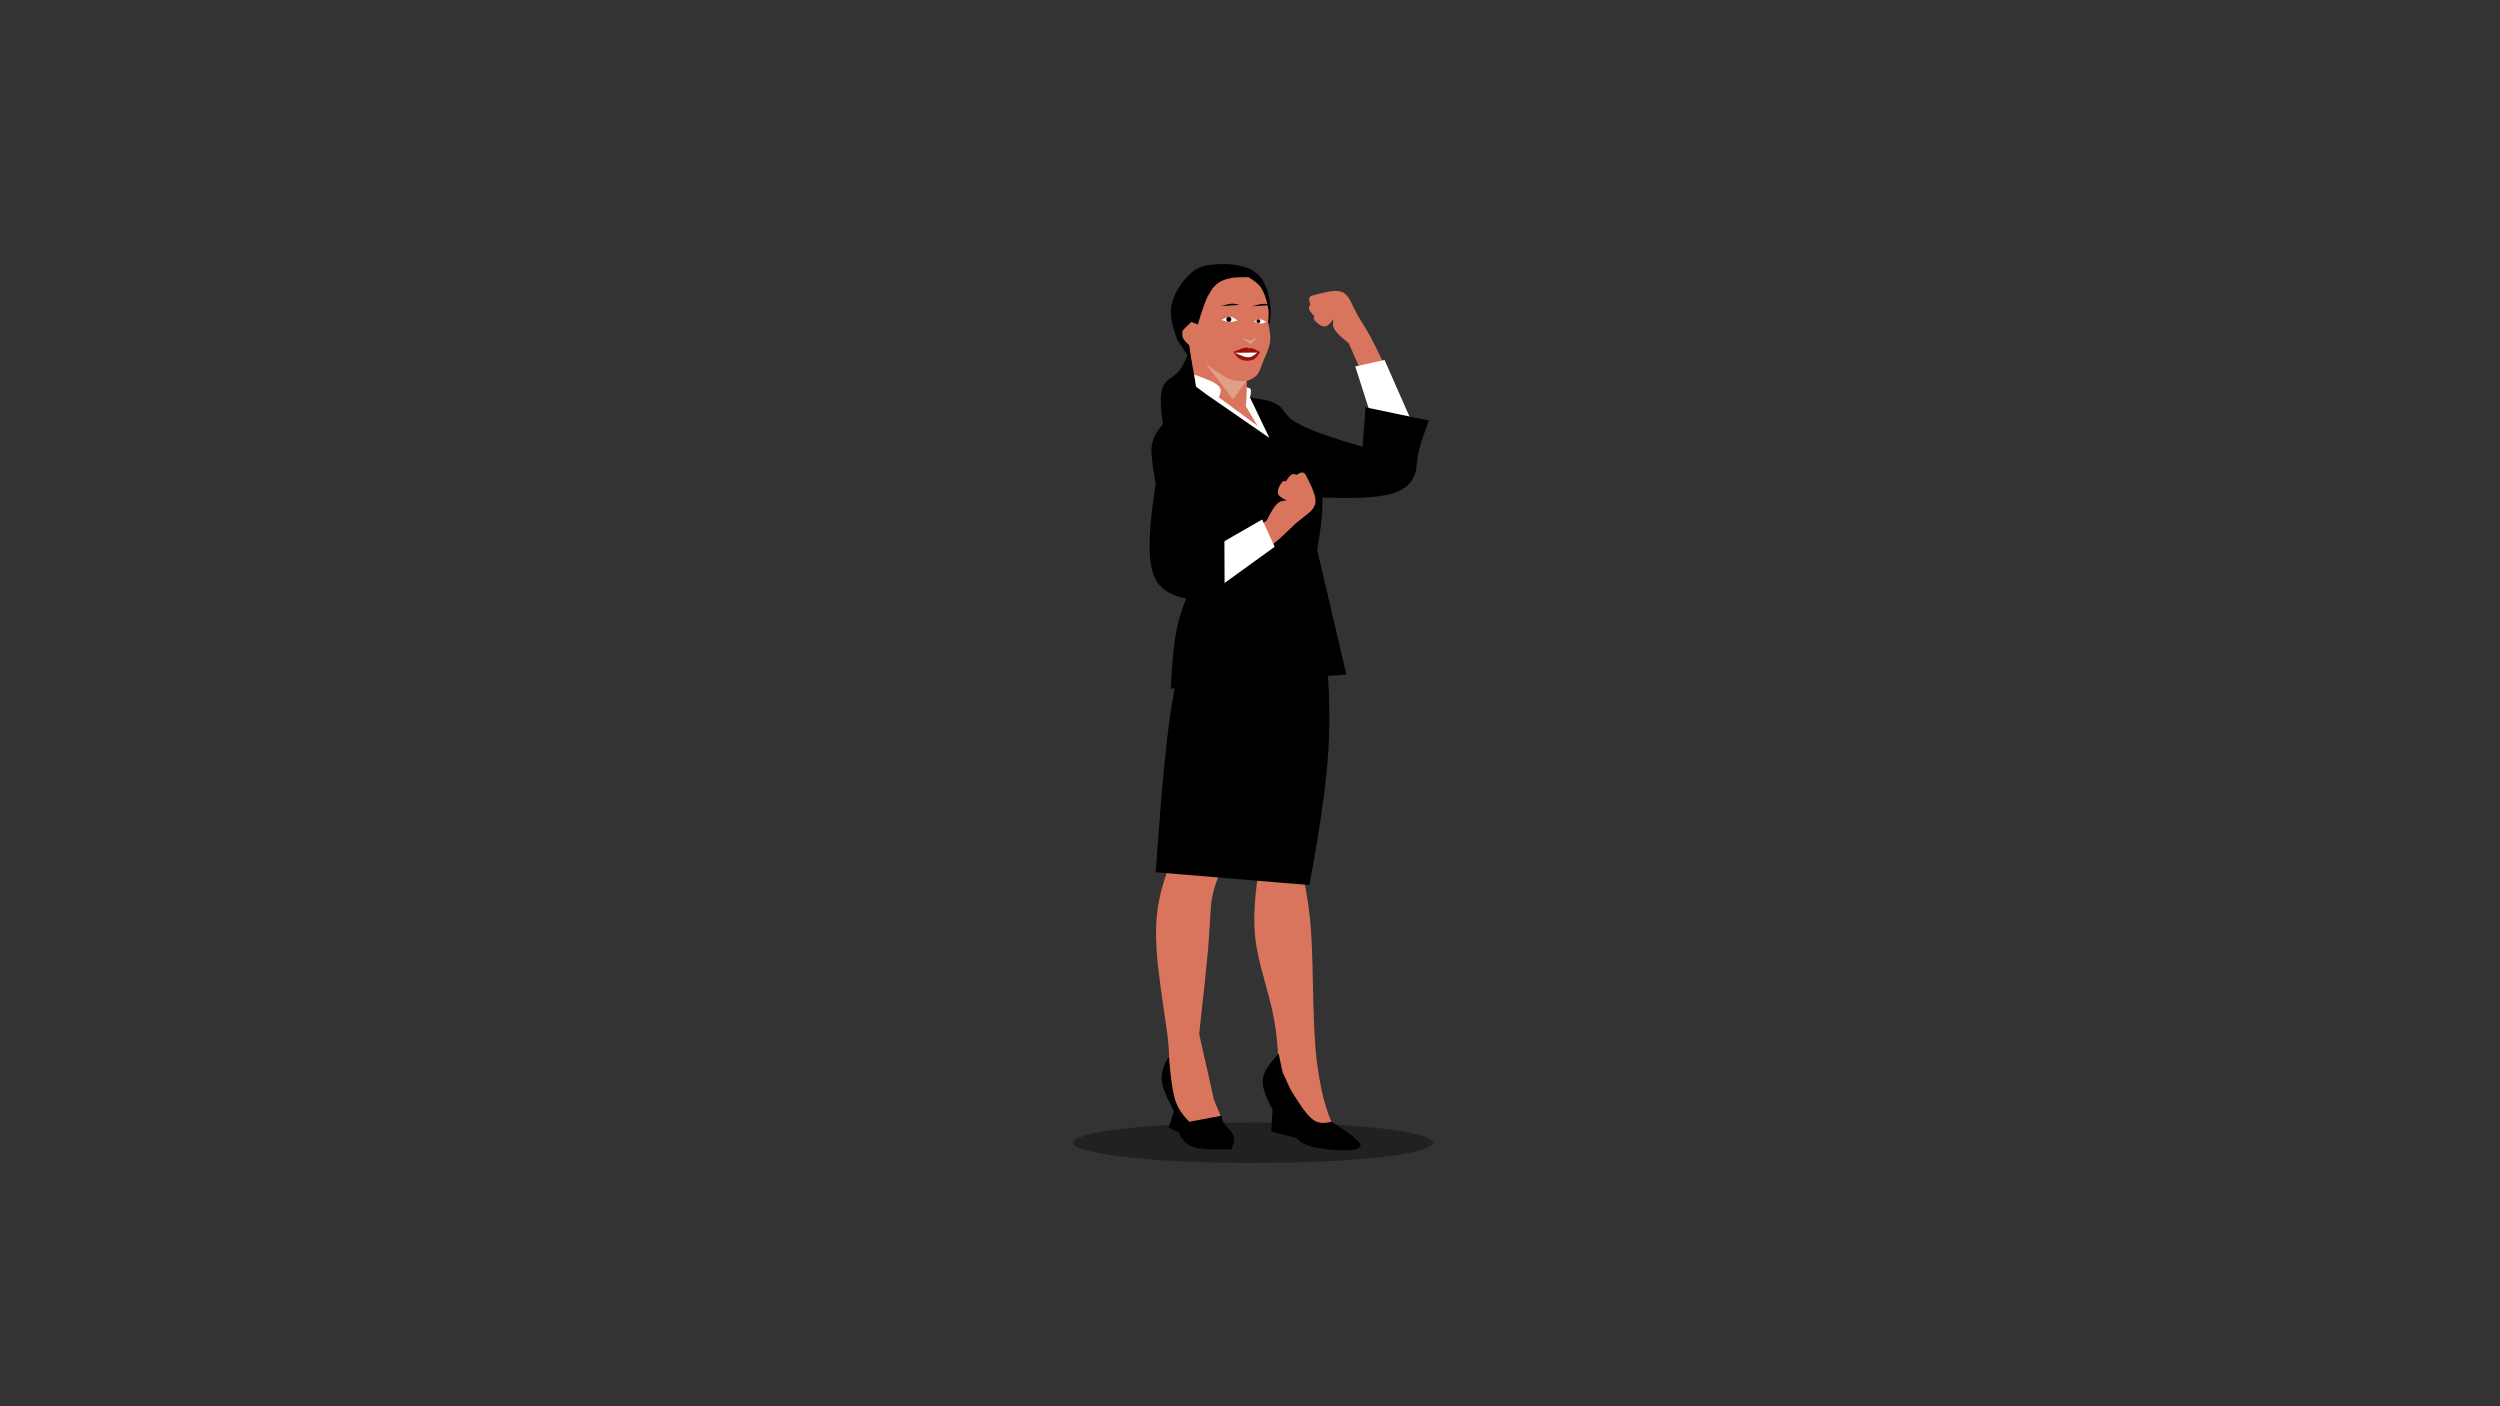 <svg xmlns="http://www.w3.org/2000/svg" xmlns:xlink="http://www.w3.org/1999/xlink" width="1920" zoomAndPan="magnify" viewBox="0 0 1440 810" height="1080" preserveAspectRatio="xMidYMid meet" version="1.0"><rect x="0" y="0" width="1440" height="810" fill="#333333" stroke="none"/><defs><clipPath id="65e34bc286"><path d="M 618 646 L 825.902 646 L 825.902 670 L 618 670 Z M 618 646 " clip-rule="nonzero"/></clipPath></defs><path fill="#d9755d" d="M 783.625 213.133 L 776.922 197.766 C 772.41 194.133 769.727 191.547 768.867 190.016 C 767.758 188.434 767.492 186.348 768.07 183.754 C 766.707 185.723 765.477 187.016 764.379 187.641 C 763.5 188.172 762.457 188.191 761.25 187.691 C 759.82 187.062 758.5 186.02 757.285 184.555 C 756.508 183.609 756.469 182.832 757.172 182.219 C 754.965 179.961 753.867 178.422 753.887 177.602 C 753.773 177.07 754.078 176.352 754.801 175.449 C 754.105 173.52 753.895 172.27 754.168 171.699 C 754.305 171.156 754.77 170.699 755.555 170.324 C 760.465 168.938 764.359 168.066 767.242 167.715 C 769.699 167.387 771.801 167.621 773.551 168.426 C 775.211 169.359 776.551 170.832 777.578 172.836 L 781.766 181.238 C 786.965 189.691 789.656 194.219 789.832 194.82 C 791.27 197.445 793.723 202.438 797.188 209.797 L 783.625 213.133 " fill-opacity="1" fill-rule="nonzero"/><path fill="#ffffff" d="M 788.875 236.805 L 780.625 211.066 C 786.25 209.824 791.879 208.586 797.504 207.344 C 802.574 218.871 807.645 230.402 812.715 241.93 L 788.875 236.805 " fill-opacity="1" fill-rule="nonzero"/><path fill="#000000" d="M 687.184 209.453 L 678.051 195.605 C 676.336 190.812 675.266 187.078 674.828 184.406 C 674.215 181.184 674.27 177.984 674.988 174.816 C 677.062 167.398 681.344 161.047 687.828 155.762 C 690.934 153.898 693.938 152.848 696.84 152.613 C 702.398 151.945 707.211 151.922 711.281 152.535 C 716.492 153.461 719.938 154.559 721.617 155.824 C 723.984 157.27 725.871 159.145 727.27 161.453 C 728.664 163.766 729.699 166.219 730.367 168.805 C 731.035 171.395 731.465 173.82 731.652 176.086 C 732.266 180.668 731.82 184.988 730.316 189.043 L 687.184 209.453 " fill-opacity="1" fill-rule="nonzero"/><path fill="#d9755d" d="M 724.949 501.828 L 724.516 505.078 C 722.379 519.121 721.93 531.234 723.156 541.422 C 723.207 542.539 723.816 545.965 724.992 551.695 L 726.672 558.582 C 729.816 570.004 731.629 576.766 732.109 578.867 C 732.449 580.004 733.113 583.211 734.102 588.492 C 735.316 594.848 736.199 604.824 736.746 618.418 C 744.164 635.492 749.707 645.566 753.371 648.648 C 757.137 652.715 762.602 653.344 769.758 650.531 C 767.973 649.059 765.949 644.656 763.695 637.32 C 761.859 631.824 760.188 623.688 758.676 612.91 C 757.98 607.465 757.457 601.328 757.117 594.488 C 756.996 592.883 756.797 587.605 756.52 578.664 C 756.125 560.656 755.859 550.289 755.734 547.57 C 755.711 545.758 755.48 541.535 755.043 534.902 C 754.531 526.832 753.172 517.191 750.969 505.98 L 724.949 501.828 " fill-opacity="1" fill-rule="nonzero"/><path fill="#d9755d" d="M 704.047 645.055 L 699.285 633.633 L 690.719 595.586 C 693.266 572.738 694.852 557.742 695.48 550.594 C 695.996 545.797 696.621 536.91 697.359 523.93 C 697.59 521.098 697.75 519.465 697.832 519.043 C 698.609 513.633 700.281 508.141 702.852 502.559 L 674.035 497.02 C 670.832 505.719 668.688 512.996 667.598 518.855 C 667.145 521.172 666.773 523.609 666.484 526.168 L 666.125 530.117 C 665.93 532.816 665.844 535.68 665.871 538.707 C 665.977 544.879 666.434 551.449 667.238 558.418 C 667.625 561.859 668.051 565.285 668.516 568.691 L 672.352 595.449 C 672.641 597.754 672.863 599.789 673.016 601.551 C 673.652 607.551 673.352 612.246 672.109 615.633 C 672.848 623.238 673.965 629.32 675.461 633.875 C 677.426 639.352 680.879 645.008 685.82 650.848 L 704.047 645.055 " fill-opacity="1" fill-rule="nonzero"/><path fill="#000000" d="M 732.219 651.684 L 732.992 639.152 C 728.625 631.07 726.762 625.262 727.402 621.727 C 727.535 618.102 730.566 613.168 736.484 606.93 L 738.789 617.684 L 743.242 627.367 C 747.195 633.969 750.371 638.68 752.766 641.504 C 755.227 644.344 757.387 645.969 759.254 646.387 C 760.957 647.02 763.531 646.934 766.973 646.133 C 771.875 649.219 776.055 652.09 779.504 654.754 C 781.883 656.824 783.062 657.996 783.047 658.266 C 783.52 658.957 783.723 659.566 783.656 660.102 C 783.16 661.477 781.164 662.258 777.672 662.441 C 773.453 662.82 767.641 662.488 760.23 661.445 C 756.785 660.906 753.93 660.121 751.664 659.09 C 749.895 658.289 748.262 657.066 746.762 655.422 L 732.219 651.684 " fill-opacity="1" fill-rule="nonzero"/><path fill="#000000" d="M 678.785 652.004 L 673.258 649.578 L 676.141 640 C 673.648 635.227 671.93 631.598 670.988 629.125 C 669.773 626.117 669.141 623.344 669.09 620.805 C 669.148 617.043 670.566 612.984 673.344 608.621 C 674.066 618.832 675.07 626.496 676.355 631.617 C 677.328 635.664 679.184 639.367 681.926 642.719 C 682.93 643.918 683.957 645.066 685.004 646.16 L 703.734 642.602 C 703.781 644.266 704.105 645.559 704.715 646.492 C 705.203 647.262 705.539 647.738 705.723 647.926 C 707.668 650.082 708.941 651.605 709.539 652.5 C 710.422 653.953 710.848 655 710.816 655.645 C 711.094 656.91 710.594 659.055 709.32 662.07 C 700.859 662.199 695.559 662.105 693.414 661.785 C 691.074 661.57 689.047 661.191 687.328 660.641 C 686.805 660.555 685.723 660.035 684.09 659.074 C 681.988 657.629 680.223 655.273 678.785 652.004 " fill-opacity="1" fill-rule="nonzero"/><path fill="#000000" d="M 754.211 509.816 L 665.73 502.426 C 669.152 452.152 672.477 418.504 675.711 401.473 C 678.676 382.996 684.641 363.383 693.617 342.637 L 760.512 339.445 C 764.773 377.375 766.418 405.801 765.441 424.727 C 765.016 443.66 761.273 472.023 754.211 509.816 " fill-opacity="1" fill-rule="nonzero"/><path fill="#000000" d="M 775.488 388.5 L 674.375 396.637 C 675.188 380.328 676.332 368.898 677.809 362.352 C 679.094 355.52 682.098 346.879 686.809 336.43 C 680.402 328.73 675.707 319.559 672.723 308.914 C 666.871 287.066 663.688 270.496 663.172 259.207 C 663.336 255.465 664.277 252.238 665.996 249.531 C 666.828 248.148 667.766 246.84 668.809 245.602 C 675.785 238.277 679.668 233.816 680.453 232.23 C 682.141 229.738 683.836 225.641 685.535 219.93 L 718.316 228.086 C 736.766 241.844 749.207 254.121 755.645 264.91 C 759.625 272.164 761.633 279.812 761.664 287.855 C 761.922 294.512 760.93 304.102 758.684 316.625 L 775.488 388.5 " fill-opacity="1" fill-rule="nonzero"/><path fill="#d9755d" d="M 687.922 221.871 L 685.047 199.008 C 682.961 197.035 681.738 195.559 681.383 194.582 C 680.906 193.605 680.879 192.145 681.305 190.203 L 686.16 185.441 L 689.949 186.879 C 692.672 177.781 694.699 172.172 696.031 170.051 C 697.633 167.262 698.652 165.707 699.086 165.395 C 700.582 163.688 702.223 162.445 704.012 161.664 C 706.746 160.496 709.734 159.863 712.973 159.766 L 719.082 159.664 C 719.559 159.941 720.035 160.227 720.512 160.516 C 723.805 162.598 725.938 164.641 726.91 166.645 C 728.648 169.719 729.867 173.578 730.57 178.227 C 730.824 179.855 730.785 182.285 730.445 185.512 C 731.379 190.52 731.805 193.426 731.723 194.223 C 731.762 195.508 731.633 196.816 731.332 198.152 C 731.152 199.16 730.617 200.816 729.73 203.121 C 728.398 206.215 727.145 209.328 725.965 212.453 C 725.598 213.363 725.203 214.176 724.777 214.895 C 723.773 216.758 721.57 218.273 718.16 219.441 L 718.328 233.293 L 740.223 258.355 L 687.922 221.871 " fill-opacity="1" fill-rule="nonzero"/><path fill="#000000" d="M 670.73 250.746 L 670.359 248.199 C 669.562 243.02 669.012 238.219 668.703 233.793 C 668.586 230.316 668.586 228.34 668.707 227.859 C 668.797 226.68 668.961 225.613 669.203 224.66 C 669.715 222.805 670.477 221.328 671.488 220.234 C 671.984 219.672 672.516 219.16 673.078 218.699 C 676.008 216.57 677.723 215.223 678.227 214.66 L 678.988 213.84 C 679.48 213.266 679.941 212.645 680.375 211.98 C 681.891 209.652 683.488 206.117 685.172 201.375 L 690.867 233 L 670.73 250.746 " fill-opacity="1" fill-rule="nonzero"/><path fill="#ffffff" d="M 703.598 184.312 L 704.027 184.086 C 704.895 183.609 705.746 183.215 706.582 182.898 C 706.855 182.801 707.129 182.719 707.398 182.656 L 707.801 182.578 L 708.195 182.531 L 708.582 182.523 L 708.688 182.527 C 709.352 182.578 710 182.777 710.633 183.129 C 711.156 183.402 711.867 183.887 712.77 184.582 C 711.723 184.949 710.898 185.195 710.297 185.316 C 710.055 185.363 709.812 185.406 709.566 185.438 L 709.195 185.473 C 708.949 185.492 708.699 185.5 708.441 185.492 C 707.852 185.473 707.227 185.383 706.57 185.227 C 705.812 185.047 704.82 184.742 703.598 184.312 " fill-opacity="1" fill-rule="nonzero"/><path fill="#ffffff" d="M 722.23 185.133 L 722.566 184.98 C 723.242 184.66 723.906 184.398 724.555 184.191 C 724.77 184.125 724.98 184.074 725.191 184.035 L 725.5 183.988 L 725.809 183.965 C 726.078 183.965 726.207 183.965 726.195 183.973 C 726.375 183.988 726.551 184.016 726.719 184.059 L 726.969 184.129 C 727.137 184.184 727.301 184.25 727.461 184.324 C 727.793 184.449 728.414 184.844 729.332 185.508 C 728.562 185.84 727.953 186.059 727.5 186.164 C 727.32 186.211 727.137 186.246 726.953 186.27 L 726.672 186.301 C 726.48 186.316 726.289 186.316 726.09 186.309 C 725.863 186.297 725.586 186.262 725.262 186.195 C 725.176 186.184 724.906 186.113 724.457 185.984 C 724.371 185.961 724.094 185.863 723.633 185.695 C 723.355 185.594 722.891 185.406 722.23 185.133 " fill-opacity="1" fill-rule="nonzero"/><path fill="#000000" d="M 709.219 184.312 L 709.16 184.504 C 709.004 184.879 708.75 185.148 708.395 185.309 C 708.039 185.469 707.664 185.48 707.266 185.336 C 706.891 185.184 706.625 184.926 706.465 184.574 C 706.301 184.215 706.293 183.84 706.434 183.441 C 706.59 183.066 706.844 182.797 707.199 182.637 C 707.555 182.477 707.934 182.465 708.328 182.609 C 708.703 182.762 708.969 183.02 709.133 183.371 C 709.184 183.488 709.219 183.605 709.238 183.734 L 709.258 183.922 C 709.262 184.051 709.25 184.184 709.219 184.312 " fill-opacity="1" fill-rule="nonzero"/><path fill="#000000" d="M 725.926 185.25 L 725.887 185.387 C 725.777 185.656 725.594 185.852 725.332 185.969 C 725.07 186.086 724.789 186.098 724.488 186 C 724.203 185.891 723.996 185.711 723.867 185.461 C 723.738 185.207 723.723 184.938 723.816 184.652 C 723.926 184.383 724.109 184.188 724.371 184.07 C 724.633 183.949 724.914 183.941 725.215 184.039 C 725.5 184.148 725.707 184.328 725.836 184.578 C 725.879 184.66 725.91 184.746 725.926 184.836 L 725.945 184.973 C 725.953 185.062 725.945 185.156 725.926 185.25 " fill-opacity="1" fill-rule="nonzero"/><path fill="#980f0f" d="M 710.469 202.668 L 711.062 202.414 C 712.848 201.66 714.152 201.141 714.977 200.863 C 716.105 200.488 716.824 200.293 717.129 200.277 C 717.512 200.199 717.984 200.207 718.539 200.301 C 718.977 200.418 719.355 200.578 719.688 200.781 C 720.027 200.566 720.414 200.488 720.848 200.539 C 721.215 200.582 721.723 200.746 722.371 201.031 C 723.125 201.359 724.262 201.934 725.781 202.746 C 725.047 204.078 724.398 205.047 723.84 205.648 C 723.258 206.23 722.883 206.559 722.723 206.633 C 722.445 206.824 722.141 206.992 721.816 207.141 C 720.797 207.578 719.648 207.797 718.375 207.797 C 717.105 207.797 715.938 207.57 714.871 207.125 C 714.027 206.742 713.305 206.238 712.699 205.609 C 712.113 205.047 711.371 204.066 710.469 202.668 " fill-opacity="1" fill-rule="nonzero"/><path fill="#ffffff" d="M 711.461 203.191 L 712.137 203.516 C 713.496 204.188 714.812 204.746 716.078 205.199 C 716.496 205.344 716.902 205.461 717.301 205.555 L 717.887 205.672 L 718.449 205.746 L 718.992 205.766 L 719.512 205.734 L 720.012 205.656 L 720.488 205.527 C 720.801 205.426 721.102 205.305 721.395 205.152 C 722.125 204.793 723.066 204.102 724.219 203.082 L 711.461 203.191 " fill-opacity="1" fill-rule="nonzero"/><path fill="#e09f88" d="M 717.965 219.457 L 717.453 219.477 C 713.191 219.75 709.656 219.152 706.852 217.68 C 704.203 216.434 700.07 213.703 694.445 209.484 L 710.18 229.977 L 717.965 219.457 " fill-opacity="1" fill-rule="nonzero"/><path fill="#e09f88" d="M 715.332 194.645 L 720.602 196.254 L 724.531 194.125 L 720.527 198.195 L 715.332 194.645 " fill-opacity="1" fill-rule="nonzero"/><path fill="#000000" d="M 703.156 176.344 C 704.848 175.855 706.129 175.52 706.996 175.328 C 707.344 175.254 707.684 175.184 708.016 175.125 L 708.504 175.047 L 708.977 174.988 L 709.43 174.945 L 709.867 174.926 L 710.285 174.926 L 710.688 174.945 C 710.953 174.965 711.207 174.992 711.453 175.027 C 712.074 175.117 712.875 175.312 713.859 175.621 L 703.156 176.344 " fill-opacity="1" fill-rule="nonzero"/><path fill="#000000" d="M 721.199 176.426 C 723.168 175.863 724.449 175.527 725.035 175.41 C 725.594 175.285 726.098 175.191 726.543 175.129 L 727.016 175.066 L 727.473 175.027 L 727.91 175.008 L 728.328 175.008 C 728.707 175.016 729.098 175.051 729.496 175.109 C 729.68 175.125 730.082 175.207 730.695 175.355 C 731.062 175.449 731.465 175.562 731.902 175.699 L 721.199 176.426 " fill-opacity="1" fill-rule="nonzero"/><path fill="#000000" d="M 747.801 286.043 L 752.34 286.219 C 769.172 286.941 781.512 286.988 789.355 286.359 C 798.328 285.609 804.66 283.945 808.363 281.363 C 811.027 279.82 813.113 277.418 814.617 274.156 C 814.824 273.805 815.148 272.727 815.586 270.914 C 816.395 263.973 817.055 259.801 817.566 258.391 C 818.223 255.539 820.055 250.164 823.059 242.266 L 786.555 234.594 L 784.844 257.309 C 768.367 252.582 756.699 248.527 749.84 245.137 C 746.469 243.383 744.375 242.109 743.559 241.312 C 743.152 241.055 742.355 240.27 741.164 238.961 C 738.691 235.684 737.297 234.008 736.988 233.934 C 735.926 233.043 734.855 232.395 733.785 231.984 C 731.5 230.891 726.426 229.781 718.562 228.664 L 747.801 286.043 " fill-opacity="1" fill-rule="nonzero"/><path fill="#d9755d" d="M 715.938 309.652 L 729.555 299.871 C 732.164 294.695 734.125 291.527 735.441 290.367 C 736.754 288.953 738.738 288.254 741.395 288.273 C 739.188 287.352 737.664 286.422 736.82 285.48 C 736.117 284.734 735.883 283.715 736.113 282.434 C 736.43 280.902 737.172 279.391 738.348 277.898 C 739.109 276.938 739.863 276.734 740.609 277.297 C 742.355 274.66 743.629 273.27 744.434 273.113 C 744.934 272.895 745.699 273.039 746.73 273.555 C 748.473 272.473 749.648 272.004 750.262 272.152 C 750.82 272.172 751.367 272.527 751.898 273.219 C 754.285 277.727 755.953 281.352 756.906 284.094 C 757.742 286.43 757.953 288.535 757.535 290.414 C 756.969 292.23 755.812 293.852 754.066 295.277 L 746.73 301.133 C 739.559 307.996 735.699 311.574 735.148 311.875 C 732.883 313.832 728.516 317.277 722.047 322.211 L 715.938 309.652 " fill-opacity="1" fill-rule="nonzero"/><path fill="#ffffff" d="M 703.574 312.703 L 727.004 299.23 C 729.402 304.473 731.797 309.715 734.191 314.953 C 723.98 322.332 713.773 329.707 703.566 337.086 L 703.574 312.703 " fill-opacity="1" fill-rule="nonzero"/><path fill="#000000" d="M 668.59 254.457 L 670.016 253.227 C 665.57 277.582 663.055 295.184 662.477 306.031 C 662.148 310.762 662.098 315.234 662.328 319.449 C 662.559 323.664 663.207 327.379 664.281 330.594 C 665.398 333.762 666.984 336.301 669.043 338.211 C 671.102 340.121 673.406 341.586 675.957 342.602 C 681.434 345.016 691.25 346.57 705.414 347.273 L 705.25 309.973 L 682.684 313.066 C 683.844 295.965 685.359 283.707 687.234 276.285 C 688.238 272.621 689.043 270.309 689.648 269.344 C 690.266 267.961 692.047 265.562 695 262.156 C 695.695 261.18 696.219 259.965 696.574 258.512 C 697.312 255.121 697.379 249.699 696.77 242.25 L 668.59 254.457 " fill-opacity="1" fill-rule="nonzero"/><path fill="#ffffff" d="M 688.926 222.664 L 694.984 227.242 L 731.137 252.184 L 719.984 228.938 C 720.77 225.852 720.746 224.109 719.914 223.715 C 719.715 223.496 719.105 223.297 718.082 223.113 C 718.148 226.98 717.977 230.586 717.562 233.926 L 724.375 245.363 L 702.047 228.871 C 703.043 226.574 703.371 225.051 703.031 224.309 C 702.84 223.184 701.902 222.082 700.223 221.004 C 698.75 219.922 694.645 218.172 687.902 215.758 L 688.926 222.664 " fill-opacity="1" fill-rule="nonzero"/><path fill="#ffffff" d="M 759.211 241.137 C 752.699 288.5 752.699 288.5 759.211 241.137 " fill-opacity="1" fill-rule="nonzero"/><g clip-path="url(#65e34bc286)"><path fill="#000000" d="M 825.543 658.219 L 824.594 659.805 C 821.355 661.527 818.898 662.52 817.227 662.789 C 814.949 663.402 812.246 663.988 809.113 664.539 C 802.852 665.645 794.883 666.621 785.207 667.473 C 775.465 668.324 764.953 668.949 753.672 669.352 C 748.031 669.551 742.199 669.695 736.176 669.785 C 720.777 669.906 711.305 669.91 707.766 669.801 C 695.164 669.578 683.688 669.16 673.328 668.551 L 665.77 668.059 C 660.871 667.703 656.254 667.305 651.914 666.855 C 647.578 666.406 643.52 665.906 639.742 665.363 C 622.875 662.723 615.871 659.98 618.727 657.137 C 619.984 655.719 623.094 654.414 628.059 653.215 C 630.539 652.617 633.484 652.047 636.891 651.504 C 638.074 651.191 644.172 650.441 655.191 649.262 C 673.508 647.516 695.723 646.605 721.836 646.531 C 737.73 646.668 746.977 646.812 749.57 646.969 C 755.367 647.141 760.922 647.371 766.23 647.648 C 776.852 648.207 786.496 648.977 795.168 649.953 C 799.504 650.441 803.375 650.961 806.781 651.504 C 809.066 651.738 813.137 652.617 818.992 654.133 C 823.027 655.387 825.211 656.746 825.543 658.219 " fill-opacity="0.361" fill-rule="nonzero"/></g></svg>